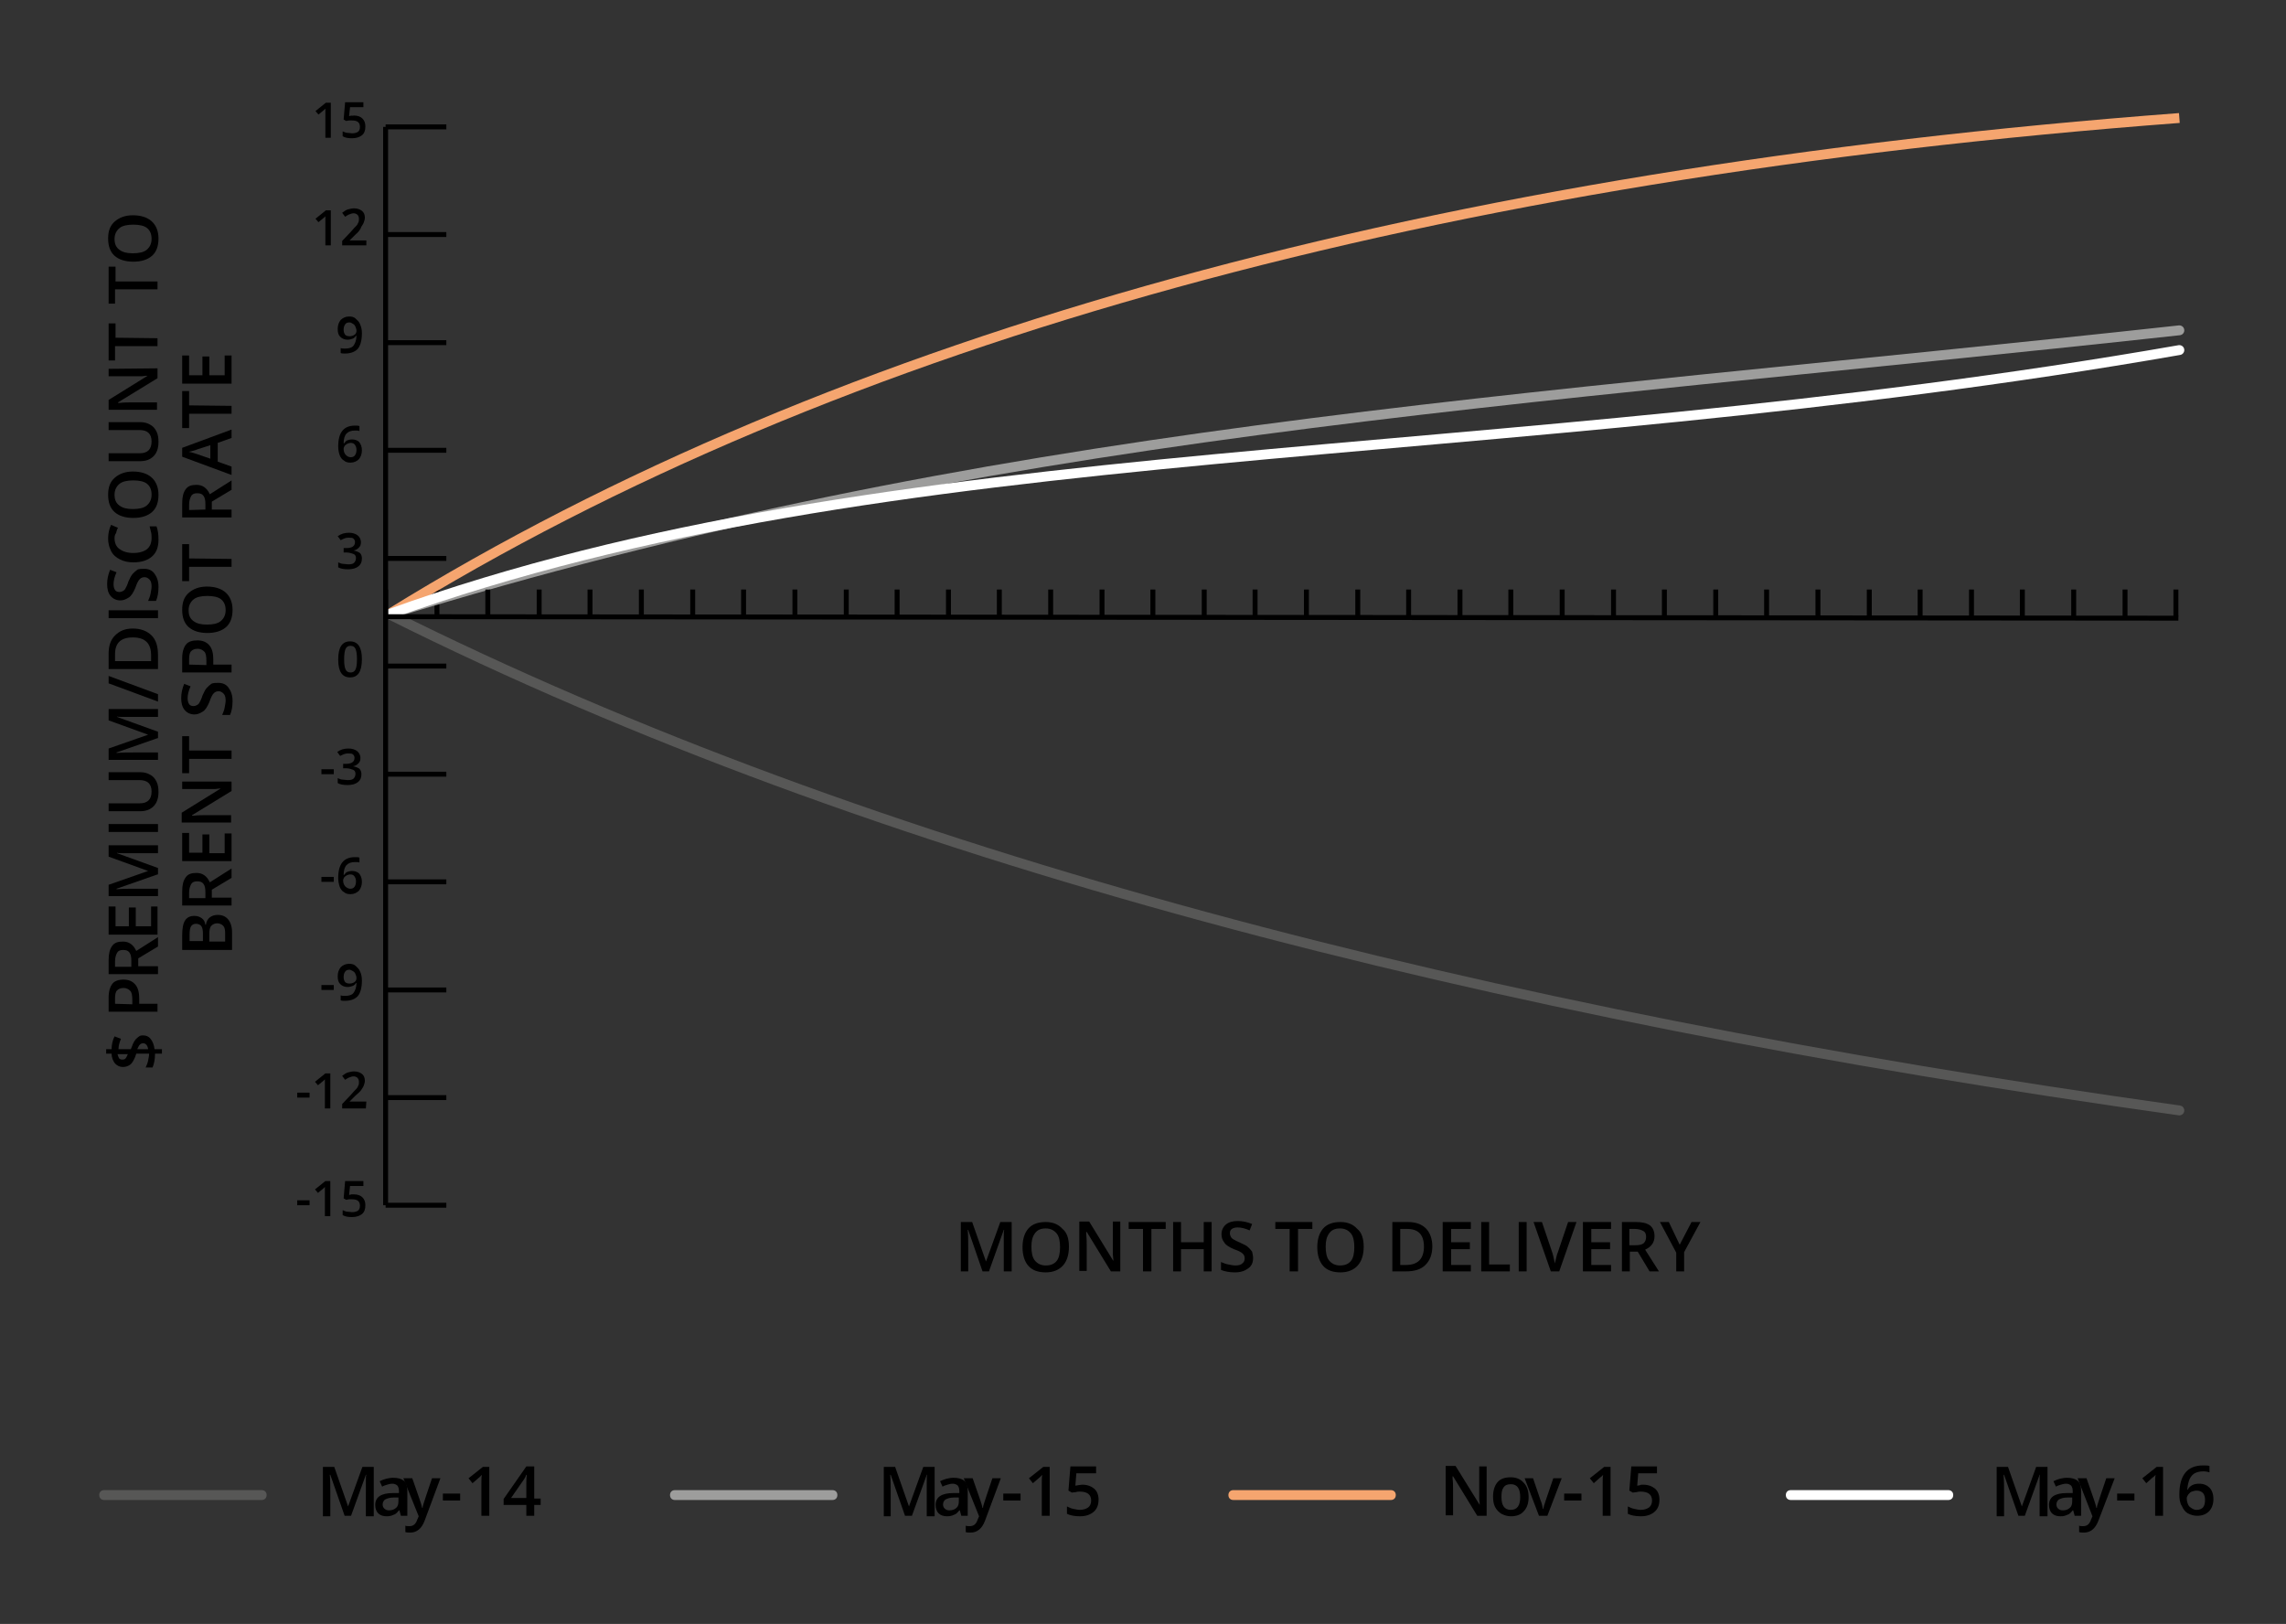 <?xml version="1.0" encoding="utf-8"?>
<!-- Generator: Adobe Illustrator 20.1.0, SVG Export Plug-In . SVG Version: 6.00 Build 0)  -->
<svg version="1.1" id="Calque_1" xmlns="http://www.w3.org/2000/svg" xmlns:xlink="http://www.w3.org/1999/xlink" x="0px" y="0px"
	 viewBox="0 0 463 328.9" style="enable-background:new 0 0 463 328.9;" xml:space="preserve">
<rect x="0" y="0" width="463" height="328.9" fill="#333333" stroke="none"/>
<style type="text/css">
	.st0{fill:none;stroke:#000000;stroke-miterlimit:10;}
	.st1{fill:none;stroke:#F5A56F;stroke-width:2;stroke-miterlimit:10;}
	.st2{fill:none;stroke:#575756;stroke-width:2;stroke-linecap:round;stroke-miterlimit:10;}
	.st3{fill:none;stroke:#9D9D9C;stroke-width:2;stroke-linecap:round;stroke-miterlimit:10;}
	.st4{fill:none;stroke:#FFFFFF;stroke-width:2;stroke-linecap:round;stroke-miterlimit:10;}
	.st5{enable-background:new    ;}
	.st6{fill:#FFFFFF;}
	.st7{fill:#F5A56F;}
	.st8{fill:#9D9D9C;}
	.st9{fill:#575756;}
	.st10{display:none;}
	.st11{display:inline;enable-background:new    ;}
</style>
<g id="Calque_2_1_">
	<line class="st0" x1="88.5" y1="124.9" x2="88.5" y2="119.4"/>
</g>
<g id="Calque_9">
	<path class="st1" d="M78.8,124.4C169.9,68,291.7,35.2,441.4,23.9"/>
	<path class="st2" d="M78.8,124.4c98.4,49.2,221.5,80.7,362.6,100.5"/>
	<path class="st3" d="M78.8,124.4c121.5-37.6,226.5-42.6,362.6-57.5"/>
	<path class="st4" d="M78.8,124.4c102.3-36.9,222.5-29,362.6-53.5"/>
</g>
<g id="Calque_2">
	<g class="st5">
		<path d="M28.9,209.7c0.7,0,1.2,0.2,1.6,0.7s0.7,1.2,0.8,2.1h1.5v0.9h-1.4c0,1.1-0.2,2.1-0.5,2.8h-1.4c0.2-0.4,0.4-0.9,0.5-1.4
			s0.2-1,0.2-1.4h-2.6l-0.2,0.6c-0.3,0.7-0.6,1.3-1,1.6s-0.9,0.5-1.5,0.5s-1.1-0.2-1.6-0.7c-0.4-0.5-0.7-1.2-0.7-2h-1.1v-0.9h1.1
			c0-0.9,0.2-1.8,0.6-2.6l1.3,0.5c-0.3,0.7-0.5,1.4-0.5,2.1h2.5l0.2-0.5c0.3-0.9,0.7-1.5,1.1-1.8S28.3,209.7,28.9,209.7z
			 M24.8,214.6c0.3,0,0.5-0.1,0.6-0.2c0.2-0.2,0.3-0.5,0.5-0.9h-2.1c0.1,0.4,0.2,0.6,0.3,0.8S24.5,214.6,24.8,214.6z M29,211.3
			c-0.3,0-0.5,0.1-0.7,0.3s-0.3,0.5-0.5,0.9H30C29.9,211.7,29.5,211.3,29,211.3z"/>
		<path d="M25,198.4c1,0,1.8,0.3,2.4,1s0.8,1.7,0.8,2.9v1h3.7v1.6H22V202c0-1.2,0.3-2.2,0.8-2.8C23.2,198.7,24,198.4,25,198.4z
			 M26.8,203.4v-0.9c0-0.8-0.1-1.5-0.4-1.8s-0.7-0.6-1.4-0.6c-0.6,0-1,0.2-1.3,0.5s-0.4,0.9-0.4,1.6v1.1L26.8,203.4L26.8,203.4z"/>
	</g>
	<g class="st5">
		<path d="M28,195.7h4v1.6H22v-2.8c0-1.3,0.2-2.2,0.7-2.9s1.2-0.9,2.2-0.9c1.2,0,2.1,0.6,2.7,1.9l4.4-2.8v1.9l-4,2.4
			C28,194.1,28,195.7,28,195.7z M26.6,195.7v-1.1c0-0.8-0.1-1.3-0.4-1.7s-0.7-0.5-1.3-0.5c-0.6,0-1,0.2-1.2,0.6s-0.4,0.9-0.4,1.7
			v1.1h3.3V195.7z"/>
	</g>
	<g class="st5">
		<path d="M31.9,183.6v5.7H22v-5.7h1.4v4h2.7v-3.8h1.4v3.8h3.1v-4H31.9z"/>
		<path d="M31.9,177.1l-8.3,2.9v0.1c1.2-0.1,2.4-0.1,3.5-0.1H32v1.5H22v-2.3l8-2.8l0,0l-8-2.9v-2.3h10v1.6h-5c-0.5,0-1.1,0-1.9,0
			s-1.3,0-1.4-0.1v0.1l8.3,3v1.3H31.9z"/>
		<path d="M31.9,168.5H22v-1.6h10v1.6H31.9z"/>
		<path d="M22,156.4h6.5c0.7,0,1.4,0.2,1.9,0.5c0.6,0.3,1,0.8,1.3,1.4c0.3,0.6,0.4,1.3,0.4,2.1c0,1.2-0.3,2.2-1,2.9s-1.6,1-2.7,1H22
			v-1.6h6.3c0.8,0,1.4-0.2,1.8-0.6s0.6-1,0.6-1.8c0-1.5-0.8-2.3-2.4-2.3H22V156.4z"/>
		<path d="M31.9,149.5l-8.3,2.9v0.1c1.2-0.1,2.4-0.1,3.5-0.1H32v1.5H22v-2.3l8-2.8l0,0l-8-2.9v-2.3h10v1.6h-5c-0.5,0-1.1,0-1.9,0
			s-1.3,0-1.4-0.1v0.1l8.3,3v1.3H31.9z"/>
		<path d="M22,136.9l10,3.7v1.5l-10-3.7V136.9z"/>
		<path d="M26.9,127.3c1.6,0,2.9,0.5,3.8,1.4s1.3,2.2,1.3,4v2.8H22v-3.1c0-1.6,0.4-2.8,1.3-3.7S25.3,127.3,26.9,127.3z M26.9,129.1
			c-2.4,0-3.6,1.1-3.6,3.4v1.4h7.3v-1.2C30.6,130.3,29.4,129.1,26.9,129.1z"/>
		<path d="M31.9,125.2H22v-1.6h10v1.6H31.9z"/>
		<path d="M29.2,115.2c0.9,0,1.6,0.3,2.1,1s0.8,1.5,0.8,2.7s-0.2,2.1-0.5,2.8H30c0.2-0.5,0.4-0.9,0.5-1.5s0.2-1,0.2-1.4
			c0-0.6-0.1-1.1-0.4-1.4s-0.6-0.5-1-0.5s-0.7,0.1-1,0.4s-0.6,0.9-0.9,1.8c-0.4,0.9-0.8,1.6-1.3,1.9s-1,0.6-1.7,0.6
			c-0.8,0-1.5-0.3-2-0.9s-0.7-1.4-0.7-2.4s0.2-1.9,0.6-2.9l1.3,0.5c-0.4,0.9-0.6,1.7-0.6,2.4c0,0.5,0.1,0.9,0.3,1.2
			c0.2,0.3,0.5,0.4,0.9,0.4c0.3,0,0.5-0.1,0.7-0.2s0.4-0.3,0.5-0.5s0.4-0.7,0.6-1.4c0.3-0.7,0.6-1.3,0.9-1.6s0.6-0.6,0.9-0.8
			S28.8,115.2,29.2,115.2z"/>
		<path d="M23.2,109c0,0.9,0.3,1.7,1,2.2s1.6,0.8,2.8,0.8c1.2,0,2.2-0.3,2.8-0.8s0.9-1.3,0.9-2.2c0-0.4,0-0.8-0.1-1.2
			c-0.1-0.4-0.2-0.8-0.3-1.2h1.4c0.3,0.8,0.4,1.7,0.4,2.7c0,1.5-0.4,2.6-1.3,3.4s-2.2,1.2-3.8,1.2c-1,0-1.9-0.2-2.7-0.6
			s-1.4-0.9-1.8-1.7s-0.6-1.6-0.6-2.5c0-1,0.2-2,0.6-2.8l1.4,0.6c-0.2,0.3-0.3,0.7-0.4,1.1C23.3,108.2,23.2,108.6,23.2,109z"/>
		<path d="M26.9,95.5c1.6,0,2.9,0.4,3.8,1.2s1.4,2,1.4,3.5s-0.4,2.7-1.3,3.5s-2.2,1.2-3.8,1.2s-2.9-0.4-3.8-1.2s-1.3-2-1.3-3.5
			s0.4-2.6,1.3-3.4S25.3,95.5,26.9,95.5z M26.9,103.1c1.2,0,2.2-0.2,2.8-0.7c0.6-0.5,1-1.2,1-2.2s-0.3-1.7-0.9-2.2s-1.6-0.7-2.8-0.7
			c-1.2,0-2.2,0.2-2.8,0.7s-1,1.2-1,2.2s0.3,1.7,1,2.2S25.7,103.1,26.9,103.1z"/>
		<path d="M22,85.5h6.5c0.7,0,1.4,0.2,1.9,0.5c0.6,0.3,1,0.8,1.3,1.4s0.4,1.3,0.4,2.1c0,1.2-0.3,2.2-1,2.9s-1.6,1-2.7,1H22v-1.6h6.3
			c0.8,0,1.4-0.2,1.8-0.6s0.6-1,0.6-1.8c0-1.5-0.8-2.3-2.4-2.3H22V85.5z"/>
		<path d="M31.9,74.6v2l-8,4.9v0.1h0.4c0.8-0.1,1.6-0.1,2.3-0.1h5.2V83H22v-2l7.9-4.9l0,0c-0.1,0-0.5,0-1.1,0.1c-0.7,0-1.2,0-1.5,0
			H22v-1.5L31.9,74.6L31.9,74.6z"/>
		<path d="M31.9,68.5v1.6h-8.6V73H22v-7.5h1.4v2.9L31.9,68.5L31.9,68.5z"/>
		<path d="M31.9,57v1.6h-8.6v2.9H22V54h1.4v3H31.9z"/>
		<path d="M26.9,43.6c1.6,0,2.9,0.4,3.8,1.2s1.4,2,1.4,3.5s-0.4,2.7-1.3,3.5S28.6,53,27,53s-2.9-0.4-3.8-1.2s-1.3-2-1.3-3.5
			s0.4-2.6,1.3-3.4S25.3,43.6,26.9,43.6z M26.9,51.3c1.2,0,2.2-0.2,2.8-0.7c0.6-0.5,1-1.2,1-2.2s-0.3-1.7-0.9-2.2s-1.6-0.7-2.8-0.7
			c-1.2,0-2.2,0.2-2.8,0.7s-1,1.2-1,2.2s0.3,1.7,1,2.2S25.7,51.3,26.9,51.3z"/>
	</g>
	<g class="st5">
		<path d="M36.9,192.4v-3c0-1.4,0.2-2.4,0.6-3c0.4-0.6,1-0.9,1.9-0.9c0.6,0,1.1,0.2,1.5,0.5s0.6,0.7,0.7,1.3h0.1
			c0.1-0.7,0.4-1.2,0.8-1.5c0.4-0.3,0.9-0.5,1.6-0.5c0.9,0,1.6,0.3,2.1,0.9c0.5,0.6,0.8,1.5,0.8,2.6v3.6L36.9,192.4L36.9,192.4z
			 M41.1,190.7v-1.6c0-0.7-0.1-1.2-0.3-1.5s-0.6-0.5-1.1-0.5s-0.8,0.2-1,0.5s-0.3,0.9-0.3,1.6v1.4h2.7
			C41.1,190.6,41.1,190.7,41.1,190.7z M42.4,190.7h3.2V189c0-0.7-0.1-1.2-0.4-1.5c-0.3-0.3-0.7-0.5-1.2-0.5s-0.9,0.2-1.2,0.5
			s-0.4,0.9-0.4,1.6C42.4,189.1,42.4,190.7,42.4,190.7z"/>
	</g>
	<g class="st5">
		<path d="M42.9,181.8h4v1.6h-10v-2.8c0-1.3,0.2-2.2,0.7-2.9s1.2-0.9,2.2-0.9c1.2,0,2.1,0.6,2.7,1.9l4.4-2.8v1.9l-4,2.4
			C42.9,180.2,42.9,181.8,42.9,181.8z M41.6,181.8v-1.1c0-0.8-0.1-1.3-0.4-1.7s-0.7-0.5-1.3-0.5s-1,0.2-1.2,0.6s-0.4,0.9-0.4,1.7
			v1.1h3.3C41.6,181.9,41.6,181.8,41.6,181.8z"/>
	</g>
	<g class="st5">
		<path d="M46.9,168.7v5.7h-10v-5.7h1.4v4H41V169h1.4v3.8h3.1v-4h1.4V168.7z"/>
		<path d="M46.9,158.2v2l-8,4.9v0.1h0.4c0.8-0.1,1.6-0.1,2.3-0.1h5.2v1.5h-10v-2l7.9-4.9l0,0c-0.1,0-0.5,0-1.1,0.1
			c-0.7,0-1.2,0-1.5,0h-5.2v-1.5h10C46.9,158.3,46.9,158.2,46.9,158.2z"/>
		<path d="M46.9,152.1v1.6h-8.6v2.9h-1.4v-7.5h1.4v2.9h8.6V152.1z"/>
		<path d="M44.2,138.3c0.9,0,1.6,0.3,2.1,1s0.8,1.5,0.8,2.7s-0.2,2.1-0.5,2.8H45c0.2-0.5,0.4-0.9,0.5-1.5s0.2-1,0.2-1.4
			c0-0.6-0.1-1.1-0.4-1.4s-0.6-0.5-1-0.5s-0.7,0.1-1,0.4s-0.6,0.9-0.9,1.8c-0.4,0.9-0.8,1.6-1.3,1.9s-1,0.6-1.7,0.6
			c-0.8,0-1.5-0.3-2-0.9s-0.7-1.4-0.7-2.4s0.2-1.9,0.6-2.9l1.3,0.5c-0.4,0.9-0.6,1.7-0.6,2.4c0,0.5,0.1,0.9,0.3,1.2s0.5,0.4,0.9,0.4
			c0.3,0,0.5-0.1,0.7-0.2c0.2-0.1,0.4-0.3,0.5-0.5s0.4-0.7,0.6-1.4c0.3-0.7,0.6-1.3,0.9-1.6s0.6-0.6,0.9-0.8S43.8,138.3,44.2,138.3z
			"/>
		<path d="M40,129.7c1,0,1.8,0.3,2.4,1s0.8,1.7,0.8,2.9v1h3.7v1.6h-10v-2.9c0-1.2,0.3-2.2,0.8-2.8S39,129.7,40,129.7z M41.8,134.7
			v-0.9c0-0.8-0.1-1.5-0.4-1.8s-0.7-0.6-1.4-0.6c-0.6,0-1,0.2-1.3,0.5s-0.4,0.9-0.4,1.6v1.1L41.8,134.7L41.8,134.7z"/>
		<path d="M41.9,118.8c1.6,0,2.9,0.4,3.8,1.2s1.4,2,1.4,3.5s-0.4,2.7-1.3,3.5c-0.9,0.8-2.2,1.2-3.8,1.2s-2.9-0.4-3.8-1.2
			s-1.3-2-1.3-3.5s0.4-2.6,1.3-3.4S40.3,118.8,41.9,118.8z M41.9,126.5c1.2,0,2.2-0.2,2.8-0.7s1-1.2,1-2.2s-0.3-1.7-0.9-2.2
			s-1.6-0.7-2.8-0.7s-2.2,0.2-2.8,0.7s-1,1.2-1,2.2s0.3,1.7,1,2.2S40.7,126.5,41.9,126.5z"/>
		<path d="M46.9,113.2v1.6h-8.6v2.9h-1.4v-7.5h1.4v2.9L46.9,113.2L46.9,113.2z"/>
	</g>
	<g class="st5">
		<path d="M42.9,103.2h4v1.6h-10V102c0-1.3,0.2-2.2,0.7-2.9s1.2-0.9,2.2-0.9c1.2,0,2.1,0.6,2.7,1.9l4.4-2.8v1.9l-4,2.4
			C42.9,101.6,42.9,103.2,42.9,103.2z M41.6,103.2v-1.1c0-0.8-0.1-1.3-0.4-1.7s-0.7-0.5-1.3-0.5s-1,0.2-1.2,0.6s-0.4,0.9-0.4,1.7
			v1.1L41.6,103.2L41.6,103.2z"/>
	</g>
	<g class="st5">
		<path d="M46.9,88.7l-2.8,1v3.8l2.8,1v1.7l-10-3.7v-1.8l10-3.7V88.7z M42.8,90.1L40,91c-0.2,0.1-0.5,0.2-0.9,0.3s-0.7,0.2-0.9,0.2
			c0.6,0.1,1.2,0.3,1.8,0.5l2.6,0.9v-2.8H42.8z"/>
		<path d="M46.9,82.2v1.6h-8.6v2.9h-1.4v-7.5h1.4v2.9L46.9,82.2L46.9,82.2z"/>
		<path d="M46.9,72v5.7h-10V72h1.4v4H41v-3.8h1.4V76h3.1v-4H46.9z"/>
	</g>
	<g class="st5">
		<path d="M199,257.5l-2.9-8.4H196c0.1,1.2,0.1,2.4,0.1,3.5v4.9h-1.5v-10h2.3l2.8,8l0,0l2.9-8h2.3v10h-1.6v-5c0-0.5,0-1.1,0-1.9
			s0-1.3,0.1-1.5h-0.1l-3,8.4H199z"/>
		<path d="M216.5,252.5c0,1.6-0.4,2.9-1.2,3.8c-0.8,0.9-2,1.4-3.5,1.4s-2.7-0.4-3.5-1.3c-0.8-0.9-1.2-2.2-1.2-3.8s0.4-2.9,1.2-3.8
			c0.8-0.9,2-1.3,3.5-1.3s2.6,0.5,3.4,1.4C216.1,249.6,216.5,250.9,216.5,252.5z M208.9,252.5c0,1.2,0.2,2.2,0.7,2.8s1.2,1,2.2,1
			s1.7-0.3,2.2-0.9s0.7-1.6,0.7-2.8s-0.2-2.2-0.7-2.8s-1.2-1-2.2-1s-1.7,0.3-2.2,1S208.9,251.3,208.9,252.5z"/>
		<path d="M227,257.5h-2l-4.9-8H220v0.4c0.1,0.9,0.1,1.6,0.1,2.3v5.2h-1.5v-10h2l4.9,8l0,0c0-0.1,0-0.5-0.1-1.2c0-0.7,0-1.2,0-1.5
			v-5.3h1.5v10.1H227z"/>
		<path d="M233.1,257.5h-1.6v-8.6h-2.9v-1.4h7.5v1.4h-2.9v8.6H233.1z"/>
		<path d="M245.4,257.5h-1.6V253h-4.6v4.5h-1.6v-10h1.6v4.1h4.6v-4.1h1.6V257.5z"/>
		<path d="M253.8,254.8c0,0.9-0.3,1.6-1,2.1s-1.5,0.8-2.7,0.8c-1.1,0-2.1-0.2-2.8-0.5v-1.6c0.5,0.2,0.9,0.4,1.5,0.5
			c0.5,0.1,1,0.2,1.4,0.2c0.6,0,1.1-0.1,1.4-0.4c0.3-0.2,0.5-0.6,0.5-1s-0.1-0.7-0.4-1c-0.3-0.3-0.9-0.6-1.8-0.9
			c-0.9-0.4-1.6-0.8-1.9-1.3c-0.4-0.5-0.6-1-0.6-1.7c0-0.8,0.3-1.5,0.9-2c0.6-0.5,1.4-0.7,2.4-0.7s1.9,0.2,2.9,0.6l-0.5,1.3
			c-0.9-0.4-1.7-0.6-2.4-0.6c-0.5,0-0.9,0.1-1.2,0.3s-0.4,0.5-0.4,0.9c0,0.3,0.1,0.5,0.2,0.7c0.1,0.2,0.3,0.4,0.5,0.5
			c0.3,0.2,0.7,0.4,1.4,0.7s1.3,0.6,1.6,0.9s0.6,0.6,0.8,0.9C253.7,254,253.8,254.4,253.8,254.8z"/>
		<path d="M262.8,257.5h-1.6v-8.6h-2.9v-1.4h7.5v1.4h-2.9v8.6H262.8z"/>
		<path d="M276.2,252.5c0,1.6-0.4,2.9-1.2,3.8c-0.8,0.9-2,1.4-3.5,1.4s-2.7-0.4-3.5-1.3c-0.8-0.9-1.2-2.2-1.2-3.8s0.4-2.9,1.2-3.8
			c0.8-0.9,2-1.3,3.5-1.3s2.6,0.5,3.4,1.4C275.8,249.6,276.2,250.9,276.2,252.5z M268.5,252.5c0,1.2,0.2,2.2,0.7,2.8s1.2,1,2.2,1
			s1.7-0.3,2.2-0.9c0.5-0.6,0.7-1.6,0.7-2.8s-0.2-2.2-0.7-2.8s-1.2-1-2.2-1s-1.7,0.3-2.2,1S268.5,251.3,268.5,252.5z"/>
		<path d="M290.1,252.4c0,1.7-0.5,2.9-1.4,3.8c-0.9,0.9-2.2,1.3-4,1.3H282v-10h3.1c1.6,0,2.8,0.4,3.7,1.3
			C289.6,249.6,290.1,250.9,290.1,252.4z M288.4,252.5c0-2.4-1.1-3.6-3.4-3.6h-1.4v7.3h1.2C287.2,256.2,288.4,254.9,288.4,252.5z"/>
		<path d="M297.9,257.5h-5.7v-10h5.7v1.4h-4v2.7h3.8v1.4h-3.8v3.2h4V257.5z"/>
		<path d="M300,257.5v-10h1.6v8.6h4.2v1.4H300z"/>
		<path d="M307.6,257.5v-10h1.6v10H307.6z"/>
		<path d="M317.6,247.5h1.7l-3.5,10h-1.7l-3.5-10h1.7l2.1,6.2c0.1,0.3,0.2,0.7,0.3,1.2s0.2,0.8,0.2,1c0.1-0.3,0.2-0.8,0.3-1.2
			c0.1-0.5,0.2-0.8,0.3-1L317.6,247.5z"/>
		<path d="M326.3,257.5h-5.7v-10h5.7v1.4h-4v2.7h3.8v1.4h-3.8v3.2h4V257.5z"/>
		<path d="M330.1,253.5v4h-1.6v-10h2.8c1.3,0,2.2,0.2,2.9,0.7c0.6,0.5,0.9,1.2,0.9,2.2c0,1.2-0.6,2.1-1.9,2.7l2.8,4.4h-1.9l-2.4-4
			H330.1z M330.1,252.2h1.1c0.8,0,1.3-0.1,1.7-0.4c0.3-0.3,0.5-0.7,0.5-1.3s-0.2-1-0.6-1.2s-0.9-0.4-1.7-0.4H330v3.3L330.1,252.2
			L330.1,252.2z"/>
		<path d="M340.2,252.1l2.4-4.6h1.8l-3.3,6.1v3.9h-1.6v-3.8l-3.3-6.2h1.8L340.2,252.1z"/>
	</g>
</g>
<g id="Calque_3">
	<g class="st5">
		<path d="M60.2,244.1v-1h2.5v1H60.2z"/>
		<path d="M66.9,246.3h-1.1v-4.6c0-0.5,0-1,0-1.3c-0.1,0.1-0.2,0.2-0.3,0.3c-0.1,0.1-0.5,0.4-1.1,0.9l-0.6-0.7l2.1-1.7h1V246.3z"/>
		<path d="M71.7,241.9c0.7,0,1.3,0.2,1.7,0.6s0.6,0.9,0.6,1.6c0,0.8-0.2,1.4-0.7,1.8c-0.5,0.4-1.2,0.6-2,0.6s-1.4-0.1-1.9-0.4v-1
			c0.3,0.1,0.6,0.3,0.9,0.3s0.7,0.1,1,0.1c0.5,0,0.9-0.1,1.2-0.3c0.3-0.2,0.4-0.6,0.4-1c0-0.9-0.5-1.3-1.6-1.3c-0.2,0-0.3,0-0.6,0
			c-0.2,0-0.4,0.1-0.6,0.1l-0.5-0.3l0.3-3.5h3.7v1h-2.7l-0.2,1.8c0.1,0,0.3,0,0.4-0.1C71.2,241.9,71.4,241.9,71.7,241.9z"/>
	</g>
	<g class="st5">
		<path d="M60.2,222.3v-1h2.5v1H60.2z"/>
		<path d="M66.9,224.5h-1.1v-4.6c0-0.5,0-1,0-1.3c-0.1,0.1-0.2,0.2-0.3,0.3c-0.1,0.1-0.5,0.4-1.1,0.9l-0.6-0.7l2.1-1.7h1V224.5z"/>
		<path d="M74.1,224.5h-4.8v-0.9l1.8-1.9c0.5-0.6,0.9-1,1.1-1.2s0.3-0.5,0.4-0.7s0.1-0.4,0.1-0.7s-0.1-0.6-0.3-0.8
			c-0.2-0.2-0.5-0.3-0.8-0.3s-0.5,0.1-0.8,0.2c-0.3,0.1-0.6,0.3-0.9,0.5l-0.6-0.8c0.4-0.3,0.8-0.6,1.2-0.7c0.4-0.1,0.8-0.2,1.2-0.2
			c0.7,0,1.2,0.2,1.6,0.5s0.6,0.8,0.6,1.4c0,0.3-0.1,0.6-0.2,0.9c-0.1,0.3-0.3,0.6-0.5,0.9c-0.2,0.3-0.6,0.7-1.2,1.2l-1.2,1.2l0,0
			h3.4L74.1,224.5L74.1,224.5z"/>
	</g>
	<g class="st5">
		<path d="M65.1,200.5v-1h2.5v1H65.1z"/>
		<path d="M73.3,198.6c0,1.4-0.3,2.5-0.8,3.1s-1.4,1-2.6,1c-0.4,0-0.7,0-0.9-0.1v-1c0.3,0.1,0.6,0.1,0.9,0.1c0.8,0,1.4-0.2,1.7-0.6
			s0.6-1.1,0.6-2h-0.1c-0.2,0.3-0.4,0.5-0.7,0.6s-0.6,0.2-1,0.2c-0.6,0-1.1-0.2-1.5-0.6s-0.5-0.9-0.5-1.6c0-0.7,0.2-1.3,0.6-1.8
			c0.4-0.4,1-0.7,1.7-0.7c0.5,0,1,0.1,1.3,0.4s0.7,0.6,0.9,1.1C73.2,197.3,73.3,197.9,73.3,198.6z M70.8,196.4
			c-0.4,0-0.7,0.1-0.9,0.4c-0.2,0.3-0.3,0.6-0.3,1.1c0,0.4,0.1,0.7,0.3,1c0.2,0.2,0.5,0.3,0.9,0.3s0.7-0.1,1-0.3s0.4-0.5,0.4-0.8
			s-0.1-0.6-0.2-0.8c-0.1-0.3-0.3-0.5-0.5-0.6S71,196.4,70.8,196.4z"/>
	</g>
	<g class="st5">
		<path d="M65.1,178.6v-1h2.5v1H65.1z"/>
		<path d="M68.5,177.8c0-2.8,1.1-4.2,3.4-4.2c0.4,0,0.7,0,0.9,0.1v1c-0.2-0.1-0.5-0.1-0.9-0.1c-0.8,0-1.3,0.2-1.7,0.6
			s-0.6,1.1-0.6,2h0.1c0.2-0.3,0.4-0.5,0.6-0.6c0.3-0.1,0.6-0.2,1-0.2c0.6,0,1.2,0.2,1.5,0.6s0.5,0.9,0.5,1.6c0,0.7-0.2,1.3-0.6,1.8
			c-0.4,0.4-1,0.7-1.7,0.7c-0.5,0-1-0.1-1.3-0.4c-0.4-0.2-0.7-0.6-0.9-1.1C68.6,179,68.5,178.4,68.5,177.8z M70.9,180
			c0.4,0,0.7-0.1,0.9-0.4s0.3-0.6,0.3-1.1c0-0.4-0.1-0.7-0.3-1s-0.5-0.4-0.9-0.4c-0.2,0-0.5,0.1-0.7,0.2c-0.2,0.1-0.4,0.3-0.5,0.4
			c-0.1,0.2-0.2,0.4-0.2,0.6c0,0.5,0.1,0.8,0.4,1.2C70.2,179.8,70.6,180,70.9,180z"/>
	</g>
	<g class="st5">
		<path d="M65.1,156.8v-1h2.5v1H65.1z"/>
		<path d="M73,153.5c0,0.5-0.1,0.8-0.4,1.1s-0.6,0.5-1.1,0.6l0,0c0.6,0.1,1,0.3,1.3,0.5c0.3,0.3,0.4,0.7,0.4,1.1
			c0,0.7-0.2,1.2-0.7,1.6c-0.5,0.4-1.2,0.6-2.1,0.6c-0.8,0-1.5-0.1-2-0.4v-1c0.3,0.1,0.6,0.3,1,0.3s0.7,0.1,1,0.1
			c0.6,0,1-0.1,1.2-0.3s0.4-0.5,0.4-1c0-0.4-0.2-0.7-0.5-0.8s-0.8-0.3-1.4-0.3h-0.6v-0.9h0.6c1.1,0,1.7-0.4,1.7-1.2
			c0-0.3-0.1-0.5-0.3-0.7s-0.5-0.2-0.9-0.2c-0.3,0-0.5,0-0.8,0.1s-0.5,0.2-0.9,0.4l-0.6-0.8c0.7-0.5,1.4-0.7,2.3-0.7
			c0.7,0,1.3,0.2,1.7,0.5S73,152.9,73,153.5z"/>
	</g>
	<g class="st5">
		<path d="M73.3,133.5c0,1.2-0.2,2.2-0.6,2.8s-1,0.9-1.8,0.9s-1.4-0.3-1.8-0.9s-0.6-1.5-0.6-2.7c0-1.3,0.2-2.2,0.6-2.8
			s1-0.9,1.8-0.9s1.4,0.3,1.8,0.9S73.3,132.3,73.3,133.5z M69.7,133.5c0,1,0.1,1.7,0.3,2.1s0.5,0.6,1,0.6s0.8-0.2,1-0.6
			s0.3-1.1,0.3-2.1s-0.1-1.6-0.3-2.1c-0.2-0.4-0.5-0.6-1-0.6s-0.8,0.2-1,0.6S69.7,132.6,69.7,133.5z"/>
	</g>
	<g class="st5">
		<path d="M73.1,109.8c0,0.5-0.1,0.8-0.4,1.1c-0.3,0.3-0.6,0.5-1.1,0.6l0,0c0.6,0.1,1,0.3,1.3,0.5c0.3,0.3,0.4,0.7,0.4,1.1
			c0,0.7-0.2,1.2-0.7,1.6s-1.2,0.6-2.1,0.6c-0.8,0-1.5-0.1-2-0.4v-1c0.3,0.1,0.6,0.3,1,0.3s0.7,0.1,1,0.1c0.6,0,1-0.1,1.2-0.3
			s0.4-0.5,0.4-1c0-0.4-0.2-0.7-0.5-0.8s-0.8-0.3-1.4-0.3h-0.6V111h0.6c1.1,0,1.7-0.4,1.7-1.2c0-0.3-0.1-0.5-0.3-0.7
			s-0.5-0.2-0.9-0.2c-0.3,0-0.5,0-0.8,0.1s-0.5,0.2-0.9,0.4l-0.6-0.8c0.7-0.5,1.4-0.7,2.3-0.7c0.7,0,1.3,0.2,1.7,0.5
			S73.1,109.2,73.1,109.8z"/>
	</g>
	<g class="st5">
		<path d="M68.5,90.4c0-2.8,1.1-4.2,3.4-4.2c0.4,0,0.7,0,0.9,0.1v1c-0.2-0.1-0.5-0.1-0.9-0.1c-0.8,0-1.3,0.2-1.7,0.6s-0.6,1.1-0.6,2
			h0.1c0.2-0.3,0.4-0.5,0.6-0.6c0.3-0.1,0.6-0.2,1-0.2c0.6,0,1.2,0.2,1.5,0.6s0.5,0.9,0.5,1.6s-0.2,1.3-0.6,1.8
			c-0.4,0.4-1,0.7-1.7,0.7c-0.5,0-1-0.1-1.3-0.4c-0.4-0.2-0.7-0.6-0.9-1.1C68.6,91.6,68.5,91.1,68.5,90.4z M71,92.6
			c0.4,0,0.7-0.1,0.9-0.4s0.3-0.6,0.3-1.1c0-0.4-0.1-0.7-0.3-1s-0.5-0.4-0.9-0.4c-0.2,0-0.5,0.1-0.7,0.2s-0.4,0.3-0.5,0.4
			c-0.1,0.2-0.2,0.4-0.2,0.6c0,0.5,0.1,0.8,0.4,1.2C70.3,92.4,70.6,92.6,71,92.6z"/>
	</g>
	<g class="st5">
		<path d="M73.3,67.5c0,1.4-0.3,2.5-0.8,3.1s-1.4,1-2.6,1c-0.4,0-0.7,0-0.9-0.1v-1c0.3,0.1,0.6,0.1,0.9,0.1c0.8,0,1.4-0.2,1.7-0.6
			s0.6-1.1,0.6-2h-0.1c-0.2,0.3-0.4,0.5-0.7,0.6s-0.6,0.2-1,0.2c-0.6,0-1.1-0.2-1.5-0.6s-0.5-0.9-0.5-1.6s0.2-1.3,0.6-1.8
			c0.4-0.4,1-0.7,1.7-0.7c0.5,0,1,0.1,1.3,0.4s0.7,0.6,0.9,1.1C73.2,66.3,73.3,66.8,73.3,67.5z M70.8,65.3c-0.4,0-0.7,0.1-0.9,0.4
			c-0.2,0.3-0.3,0.6-0.3,1.1c0,0.4,0.1,0.7,0.3,1c0.2,0.2,0.5,0.3,0.9,0.3s0.7-0.1,1-0.3s0.4-0.5,0.4-0.8s-0.1-0.6-0.2-0.8
			c-0.1-0.3-0.3-0.5-0.5-0.6S71.1,65.3,70.8,65.3z"/>
	</g>
	<g class="st5">
		<path d="M67,49.7h-1.1v-4.6c0-0.5,0-1,0-1.3c-0.1,0.1-0.2,0.2-0.3,0.3c-0.1,0.1-0.5,0.4-1.1,0.9l-0.6-0.7l2.1-1.7h1V49.7z"/>
		<path d="M74.1,49.7h-4.8v-0.9l1.8-1.9c0.5-0.6,0.9-1,1.1-1.2s0.3-0.5,0.4-0.7s0.1-0.4,0.1-0.7s-0.1-0.6-0.3-0.8
			c-0.2-0.2-0.5-0.3-0.8-0.3s-0.5,0.1-0.8,0.2c-0.3,0.1-0.6,0.3-0.9,0.5l-0.6-0.8c0.4-0.3,0.8-0.6,1.2-0.7c0.4-0.1,0.8-0.2,1.2-0.2
			c0.7,0,1.2,0.2,1.6,0.5s0.6,0.8,0.6,1.4c0,0.3-0.1,0.6-0.2,0.9c-0.1,0.3-0.3,0.6-0.5,0.9C73,46.5,72.6,47,72,47.5l-1.2,1.2l0,0
			h3.4v1H74.1z"/>
	</g>
	<g class="st5">
		<path d="M67,27.9h-1.1v-4.6c0-0.5,0-1,0-1.3c-0.1,0.1-0.2,0.2-0.3,0.3c-0.1,0.1-0.5,0.4-1.1,0.9l-0.6-0.7l2.1-1.7h1V27.9z"/>
		<path d="M71.7,23.4c0.7,0,1.3,0.2,1.7,0.6s0.6,0.9,0.6,1.6c0,0.8-0.2,1.4-0.7,1.8s-1.2,0.6-2,0.6s-1.4-0.1-1.9-0.4v-1
			c0.3,0.1,0.6,0.3,0.9,0.3s0.7,0.1,1,0.1c0.5,0,0.9-0.1,1.2-0.3c0.3-0.2,0.4-0.6,0.4-1c0-0.9-0.5-1.3-1.6-1.3c-0.2,0-0.3,0-0.6,0
			c-0.2,0-0.4,0.1-0.6,0.1l-0.5-0.3l0.3-3.5h3.7v1h-2.7l-0.2,1.8c0.1,0,0.3,0,0.4-0.1C71.3,23.5,71.5,23.4,71.7,23.4z"/>
	</g>
	<g>
		<rect x="77.6" y="25.7" width="1" height="218.4"/>
	</g>
	<g>
		<rect x="78.1" y="243.6" width="12.3" height="1"/>
	</g>
	<g>
		<rect x="78.1" y="221.8" width="12.3" height="1"/>
	</g>
	<g>
		<rect x="78.1" y="200" width="12.3" height="1"/>
	</g>
	<g>
		<rect x="78.1" y="178.1" width="12.3" height="1"/>
	</g>
	<g>
		<rect x="78.1" y="156.3" width="12.3" height="1"/>
	</g>
	<g>
		<rect x="78.1" y="134.4" width="12.3" height="1"/>
	</g>
	<g>
		<rect x="78.1" y="112.6" width="12.3" height="1"/>
	</g>
	<g>
		<rect x="78.1" y="90.7" width="12.3" height="1"/>
	</g>
	<g>
		<rect x="78.1" y="68.9" width="12.3" height="1"/>
	</g>
	<g>
		<rect x="78.1" y="47" width="12.3" height="1"/>
	</g>
	<g>
		<rect x="78.1" y="25.2" width="12.3" height="1"/>
	</g>
</g>
<g id="Calque_7">
	<g class="st5">
		<path d="M408.8,307l-2.9-8.3h-0.1c0.1,1.2,0.1,2.4,0.1,3.5v4.9h-1.5v-10h2.3l2.8,8l0,0l2.9-8h2.3v10h-1.6V302c0-0.5,0-1.1,0-1.9
			s0-1.3,0.1-1.4h-0.1l-3,8.3H408.8z"/>
	</g>
	<g class="st5">
		<path d="M420.2,307l-0.3-1.1h-0.1c-0.4,0.5-0.7,0.8-1.1,0.9c-0.4,0.2-0.8,0.3-1.4,0.3c-0.7,0-1.3-0.2-1.7-0.6s-0.6-1-0.6-1.7
			c0-0.8,0.3-1.4,0.9-1.8s1.5-0.6,2.6-0.6h1.3V302c0-0.5-0.1-0.8-0.3-1.1c-0.2-0.2-0.6-0.4-1-0.4s-0.8,0.1-1.1,0.2s-0.7,0.2-1,0.4
			l-0.5-1.1c0.4-0.2,0.9-0.4,1.3-0.5c0.5-0.1,0.9-0.2,1.4-0.2c1,0,1.7,0.2,2.2,0.6s0.7,1.1,0.7,2v5.1H420.2L420.2,307z M417.8,305.9
			c0.6,0,1.1-0.2,1.4-0.5c0.4-0.3,0.5-0.8,0.5-1.4v-0.7h-1c-0.8,0-1.3,0.2-1.7,0.4c-0.3,0.2-0.5,0.6-0.5,1c0,0.3,0.1,0.6,0.3,0.8
			C417.1,305.8,417.4,305.9,417.8,305.9z"/>
	</g>
	<g class="st5">
		<path d="M420.8,299.4h1.8l1.5,4.3c0.2,0.6,0.4,1.2,0.5,1.7h0.1c0-0.3,0.1-0.6,0.2-0.9c0.1-0.4,0.7-2.1,1.7-5.1h1.7L425,308
			c-0.6,1.6-1.6,2.4-2.9,2.4c-0.4,0-0.7,0-1-0.1V309c0.2,0.1,0.5,0.1,0.8,0.1c0.8,0,1.3-0.4,1.6-1.3l0.3-0.7L420.8,299.4z"/>
		<path d="M428.8,303.9v-1.4h3.5v1.4H428.8z"/>
		<path d="M438.1,307h-1.6v-6.5c0-0.8,0-1.4,0.1-1.8c-0.1,0.1-0.2,0.2-0.4,0.4c-0.2,0.1-0.7,0.6-1.5,1.3l-0.8-1l2.9-2.3h1.3V307z"/>
		<path d="M441.4,302.7c0-3.9,1.6-5.9,4.8-5.9c0.5,0,0.9,0,1.3,0.1v1.3c-0.3-0.1-0.7-0.2-1.2-0.2c-1.1,0-1.9,0.3-2.4,0.9
			s-0.8,1.5-0.9,2.8h0.1c0.2-0.4,0.5-0.7,0.9-0.9c0.4-0.2,0.8-0.3,1.4-0.3c0.9,0,1.6,0.3,2.1,0.8s0.8,1.3,0.8,2.3s-0.3,1.9-0.9,2.5
			S446,307,445,307c-0.7,0-1.3-0.2-1.9-0.5c-0.5-0.3-0.9-0.8-1.2-1.5C441.5,304.4,441.4,303.6,441.4,302.7z M444.9,305.8
			c0.6,0,1-0.2,1.3-0.5c0.3-0.4,0.4-0.9,0.4-1.5s-0.1-1-0.4-1.4c-0.3-0.3-0.7-0.5-1.3-0.5c-0.3,0-0.7,0.1-1,0.2s-0.5,0.4-0.7,0.6
			c-0.2,0.3-0.3,0.5-0.3,0.8c0,0.6,0.2,1.2,0.5,1.6C443.9,305.5,444.3,305.8,444.9,305.8z"/>
	</g>
	<g class="st5">
		<path d="M301.2,307h-2l-4.9-8h-0.1v0.4c0.1,0.8,0.1,1.6,0.1,2.3v5.2h-1.5v-10h2l4.9,7.9l0,0c0-0.1,0-0.5-0.1-1.1
			c0-0.7,0-1.2,0-1.5V297h1.5v10H301.2z"/>
	</g>
	<g class="st5">
		<path d="M309.6,303.2c0,1.2-0.3,2.2-1,2.9c-0.6,0.7-1.5,1-2.6,1c-0.7,0-1.3-0.2-1.9-0.5c-0.5-0.3-1-0.8-1.3-1.4s-0.4-1.3-0.4-2.1
			c0-1.2,0.3-2.2,0.9-2.9s1.5-1,2.7-1c1.1,0,2,0.4,2.6,1.1C309.3,301,309.6,302,309.6,303.2z M304.1,303.2c0,1.7,0.6,2.6,1.9,2.6
			s1.9-0.9,1.9-2.6s-0.6-2.6-1.9-2.6c-0.7,0-1.2,0.2-1.5,0.7C304.2,301.7,304.1,302.3,304.1,303.2z"/>
	</g>
	<g class="st5">
		<path d="M311.7,307l-2.9-7.6h1.7l1.5,4.4c0.3,0.7,0.4,1.3,0.5,1.8h0.1c0-0.3,0.2-0.9,0.5-1.8l1.5-4.4h1.7l-2.9,7.6H311.7z"/>
		<path d="M316.8,303.9v-1.4h3.5v1.4H316.8z"/>
		<path d="M326.2,307h-1.6v-6.5c0-0.8,0-1.4,0.1-1.8c-0.1,0.1-0.2,0.2-0.4,0.4c-0.2,0.1-0.7,0.6-1.5,1.3l-0.8-1l2.9-2.3h1.3V307z"/>
		<path d="M332.8,300.7c1,0,1.8,0.3,2.4,0.8s0.9,1.3,0.9,2.2c0,1.1-0.3,1.9-1,2.5s-1.6,0.9-2.8,0.9c-1.1,0-2-0.2-2.6-0.5v-1.5
			c0.4,0.2,0.8,0.4,1.3,0.5s0.9,0.2,1.3,0.2c0.7,0,1.3-0.2,1.7-0.5c0.4-0.3,0.6-0.8,0.6-1.4c0-1.2-0.8-1.8-2.3-1.8
			c-0.2,0-0.5,0-0.8,0.1c-0.3,0-0.6,0.1-0.8,0.1l-0.7-0.4l0.4-4.9h5.2v1.4h-3.8l-0.2,2.5c0.2,0,0.4-0.1,0.6-0.1
			C332.2,300.7,332.5,300.7,332.8,300.7z"/>
	</g>
	<g class="st5">
		<path d="M183.3,307l-2.9-8.3h-0.1c0.1,1.2,0.1,2.4,0.1,3.5v4.9H179v-10h2.3l2.8,8l0,0l2.9-8h2.3v10h-1.6V302c0-0.5,0-1.1,0-1.9
			s0-1.3,0.1-1.4h-0.1l-3,8.3H183.3z"/>
	</g>
	<g class="st5">
		<path d="M194.7,307l-0.3-1.1h-0.1c-0.4,0.5-0.7,0.8-1.1,0.9c-0.4,0.2-0.8,0.3-1.4,0.3c-0.7,0-1.3-0.2-1.7-0.6s-0.6-1-0.6-1.7
			c0-0.8,0.3-1.4,0.9-1.8s1.5-0.6,2.6-0.6h1.3V302c0-0.5-0.1-0.8-0.3-1.1c-0.2-0.2-0.6-0.4-1-0.4s-0.8,0.1-1.1,0.2s-0.7,0.2-1,0.4
			l-0.5-1.1c0.4-0.2,0.9-0.4,1.3-0.5c0.5-0.1,0.9-0.2,1.4-0.2c1,0,1.7,0.2,2.2,0.6s0.7,1.1,0.7,2v5.1H194.7L194.7,307z M192.3,305.9
			c0.6,0,1.1-0.2,1.4-0.5c0.4-0.3,0.5-0.8,0.5-1.4v-0.7h-1c-0.8,0-1.3,0.2-1.7,0.4c-0.3,0.2-0.5,0.6-0.5,1c0,0.3,0.1,0.6,0.3,0.8
			C191.6,305.8,191.9,305.9,192.3,305.9z"/>
	</g>
	<g class="st5">
		<path d="M195.2,299.4h1.8l1.5,4.3c0.2,0.6,0.4,1.2,0.5,1.7h0.1c0-0.3,0.1-0.6,0.2-0.9c0.1-0.4,0.7-2.1,1.7-5.1h1.7l-3.2,8.6
			c-0.6,1.6-1.6,2.4-2.9,2.4c-0.4,0-0.7,0-1-0.1V309c0.2,0.1,0.5,0.1,0.8,0.1c0.8,0,1.3-0.4,1.6-1.3l0.3-0.7L195.2,299.4z"/>
		<path d="M203.2,303.9v-1.4h3.5v1.4H203.2z"/>
		<path d="M212.6,307H211v-6.5c0-0.8,0-1.4,0.1-1.8c-0.1,0.1-0.2,0.2-0.4,0.4s-0.7,0.6-1.5,1.3l-0.8-1l2.9-2.3h1.3V307z"/>
		<path d="M219.2,300.7c1,0,1.8,0.3,2.4,0.8s0.9,1.3,0.9,2.2c0,1.1-0.3,1.9-1,2.5s-1.6,0.9-2.8,0.9c-1.1,0-2-0.2-2.6-0.5v-1.5
			c0.4,0.2,0.8,0.4,1.3,0.5s0.9,0.2,1.3,0.2c0.7,0,1.3-0.2,1.7-0.5s0.6-0.8,0.6-1.4c0-1.2-0.8-1.8-2.3-1.8c-0.2,0-0.5,0-0.8,0.1
			c-0.3,0-0.6,0.1-0.8,0.1l-0.7-0.4l0.4-4.9h5.2v1.4h-4l-0.2,2.5c0.2,0,0.4-0.1,0.6-0.1S218.9,300.7,219.2,300.7z"/>
	</g>
	<g class="st5">
		<path d="M69.8,307l-2.9-8.3h-0.1c0.1,1.2,0.1,2.4,0.1,3.5v4.9h-1.5v-10h2.3l2.8,8l0,0l2.9-8h2.3v10h-1.6V302c0-0.5,0-1.1,0-1.9
			s0-1.3,0.1-1.4h-0.1l-3,8.3H69.8z"/>
	</g>
	<g class="st5">
		<path d="M81.2,307l-0.3-1.1h-0.1c-0.4,0.5-0.7,0.8-1.1,0.9c-0.4,0.2-0.8,0.3-1.4,0.3c-0.7,0-1.3-0.2-1.7-0.6s-0.6-1-0.6-1.7
			c0-0.8,0.3-1.4,0.9-1.8s1.5-0.6,2.6-0.6h1.3V302c0-0.5-0.1-0.8-0.3-1.1c-0.2-0.2-0.6-0.4-1-0.4s-0.8,0.1-1.1,0.2s-0.7,0.2-1,0.4
			l-0.5-1.1c0.4-0.2,0.9-0.4,1.3-0.5c0.5-0.1,0.9-0.2,1.4-0.2c1,0,1.7,0.2,2.2,0.6s0.7,1.1,0.7,2v5.1H81.2L81.2,307z M78.8,305.9
			c0.6,0,1.1-0.2,1.4-0.5c0.4-0.3,0.5-0.8,0.5-1.4v-0.7h-1c-0.8,0-1.3,0.2-1.7,0.4c-0.3,0.2-0.5,0.6-0.5,1c0,0.3,0.1,0.6,0.3,0.8
			C78.1,305.8,78.4,305.9,78.8,305.9z"/>
	</g>
	<g class="st5">
		<path d="M81.7,299.4h1.8l1.5,4.3c0.2,0.6,0.4,1.2,0.5,1.7h0.1c0-0.3,0.1-0.6,0.2-0.9c0.1-0.4,0.7-2.1,1.7-5.1h1.7L86,308
			c-0.6,1.6-1.6,2.4-2.9,2.4c-0.4,0-0.7,0-1-0.1V309c0.2,0.1,0.5,0.1,0.8,0.1c0.8,0,1.3-0.4,1.6-1.3l0.3-0.7L81.7,299.4z"/>
		<path d="M89.7,303.9v-1.4h3.5v1.4H89.7z"/>
		<path d="M99.1,307h-1.6v-6.5c0-0.8,0-1.4,0.1-1.8c-0.1,0.1-0.2,0.2-0.4,0.4s-0.7,0.6-1.5,1.3l-0.8-1l2.9-2.3h1.3V307z"/>
		<path d="M109.5,304.8h-1.3v2.2h-1.6v-2.2H102v-1.2l4.6-6.6h1.6v6.5h1.3V304.8z M106.6,303.4v-2.5c0-0.9,0-1.6,0.1-2.2h-0.1
			c-0.1,0.3-0.3,0.7-0.6,1.1l-2.5,3.6H106.6z"/>
	</g>
	<g>
		<path class="st6" d="M394.6,303.8h-31.9c-0.6,0-1-0.4-1-1s0.4-1,1-1h31.9c0.6,0,1,0.4,1,1S395.2,303.8,394.6,303.8z"/>
	</g>
	<g>
		<path class="st7" d="M281.7,303.8h-31.9c-0.6,0-1-0.4-1-1s0.4-1,1-1h31.9c0.6,0,1,0.4,1,1S282.3,303.8,281.7,303.8z"/>
	</g>
	<g>
		<path class="st8" d="M168.6,303.8h-31.9c-0.6,0-1-0.4-1-1s0.4-1,1-1h31.9c0.6,0,1,0.4,1,1S169.2,303.8,168.6,303.8z"/>
	</g>
	<g>
		<path class="st9" d="M53,303.8H21.1c-0.6,0-1-0.4-1-1s0.4-1,1-1H53c0.6,0,1,0.4,1,1S53.6,303.8,53,303.8z"/>
	</g>
</g>
<g id="Calque_4">
	<line class="st0" x1="78.1" y1="124.9" x2="441.2" y2="125.2"/>
	<line class="st0" x1="78.1" y1="124.9" x2="78.1" y2="119.4"/>
	<path class="st0" d="M88.5,119.4"/>
	<path class="st0" d="M88.5,124.9"/>
	<line class="st0" x1="98.8" y1="124.9" x2="98.8" y2="119.4"/>
	<line class="st0" x1="109.2" y1="124.9" x2="109.2" y2="119.4"/>
	<line class="st0" x1="119.5" y1="124.9" x2="119.5" y2="119.4"/>
	<line class="st0" x1="129.9" y1="124.9" x2="129.9" y2="119.4"/>
	<line class="st0" x1="140.3" y1="124.9" x2="140.3" y2="119.4"/>
	<line class="st0" x1="150.6" y1="124.9" x2="150.6" y2="119.4"/>
	<line class="st0" x1="161" y1="124.9" x2="161" y2="119.4"/>
	<line class="st0" x1="171.4" y1="124.9" x2="171.4" y2="119.4"/>
	<line class="st0" x1="181.7" y1="124.9" x2="181.7" y2="119.4"/>
	<line class="st0" x1="192.1" y1="124.9" x2="192.1" y2="119.4"/>
	<line class="st0" x1="202.4" y1="124.9" x2="202.4" y2="119.4"/>
	<line class="st0" x1="212.8" y1="124.9" x2="212.8" y2="119.4"/>
	<line class="st0" x1="223.2" y1="124.9" x2="223.2" y2="119.4"/>
	<line class="st0" x1="233.5" y1="124.9" x2="233.5" y2="119.4"/>
	<line class="st0" x1="243.9" y1="124.9" x2="243.9" y2="119.4"/>
	<line class="st0" x1="254.2" y1="124.9" x2="254.2" y2="119.4"/>
	<line class="st0" x1="264.6" y1="124.9" x2="264.6" y2="119.4"/>
	<line class="st0" x1="275" y1="124.9" x2="275" y2="119.4"/>
	<line class="st0" x1="285.3" y1="124.9" x2="285.3" y2="119.4"/>
	<line class="st0" x1="295.7" y1="124.9" x2="295.7" y2="119.4"/>
	<line class="st0" x1="306" y1="124.9" x2="306" y2="119.4"/>
	<line class="st0" x1="316.4" y1="124.9" x2="316.4" y2="119.4"/>
	<line class="st0" x1="326.8" y1="124.9" x2="326.8" y2="119.4"/>
	<line class="st0" x1="337.1" y1="124.9" x2="337.1" y2="119.4"/>
	<line class="st0" x1="347.5" y1="124.9" x2="347.5" y2="119.4"/>
	<line class="st0" x1="357.8" y1="124.9" x2="357.8" y2="119.4"/>
	<line class="st0" x1="368.2" y1="124.9" x2="368.2" y2="119.4"/>
	<line class="st0" x1="378.6" y1="124.9" x2="378.6" y2="119.4"/>
	<line class="st0" x1="388.9" y1="124.9" x2="388.9" y2="119.4"/>
	<line class="st0" x1="399.3" y1="124.9" x2="399.3" y2="119.4"/>
	<line class="st0" x1="409.6" y1="124.9" x2="409.6" y2="119.4"/>
	<line class="st0" x1="420" y1="124.9" x2="420" y2="119.4"/>
	<line class="st0" x1="430.4" y1="124.9" x2="430.4" y2="119.4"/>
	<line class="st0" x1="440.7" y1="124.9" x2="440.7" y2="119.4"/>
	<path class="st0" d="M431.7,125.2"/>
	<path class="st0" d="M441.2,125.2"/>
</g>
<g id="Calque_6" class="st10">
	<g class="st11">
		<path d="M88.6,145.7h-1.1v-4.6c0-0.5,0-1,0-1.3c-0.1,0.1-0.2,0.2-0.3,0.3s-0.5,0.4-1.1,0.9l-0.6-0.7l2.1-1.7h1V145.7z"/>
	</g>
	<g class="st11">
		<path d="M180.3,145.7h-1.1v-4.6c0-0.5,0-1,0-1.3c-0.1,0.1-0.2,0.2-0.3,0.3s-0.5,0.4-1.1,0.9l-0.6-0.7l2.1-1.7h1L180.3,145.7
			L180.3,145.7z"/>
		<path d="M187.5,142.2c0,1.2-0.2,2.2-0.6,2.8s-1,0.9-1.8,0.9s-1.4-0.3-1.8-0.9s-0.6-1.5-0.6-2.7c0-1.3,0.2-2.2,0.6-2.8
			c0.4-0.6,1-0.9,1.8-0.9s1.4,0.3,1.8,0.9S187.5,141,187.5,142.2z M183.8,142.2c0,1,0.1,1.7,0.3,2.1s0.5,0.6,1,0.6s0.8-0.2,1-0.6
			s0.3-1.1,0.3-2.1s-0.1-1.6-0.3-2.1c-0.2-0.4-0.5-0.6-1-0.6s-0.8,0.2-1,0.6S183.8,141.2,183.8,142.2z"/>
	</g>
	<g class="st11">
		<path d="M286,145.7h-4.8v-0.9l1.8-1.9c0.5-0.6,0.9-1,1.1-1.2s0.3-0.5,0.4-0.7s0.1-0.4,0.1-0.7s-0.1-0.6-0.3-0.8
			c-0.2-0.2-0.5-0.3-0.8-0.3s-0.5,0.1-0.8,0.2c-0.3,0.1-0.6,0.3-0.9,0.5l-0.6-0.8c0.4-0.3,0.8-0.6,1.2-0.7c0.4-0.1,0.8-0.2,1.2-0.2
			c0.7,0,1.2,0.2,1.6,0.5s0.6,0.8,0.6,1.4c0,0.3-0.1,0.6-0.2,0.9c-0.1,0.3-0.3,0.6-0.5,0.9c-0.2,0.3-0.6,0.7-1.2,1.2l-1.2,1.2l0,0
			h3.4v1.4L286,145.7L286,145.7z"/>
		<path d="M291.7,142.2c0,1.2-0.2,2.2-0.6,2.8s-1,0.9-1.8,0.9s-1.4-0.3-1.8-0.9s-0.6-1.5-0.6-2.7c0-1.3,0.2-2.2,0.6-2.8
			s1-0.9,1.8-0.9s1.4,0.3,1.8,0.9S291.7,141,291.7,142.2z M288,142.2c0,1,0.1,1.7,0.3,2.1s0.5,0.6,1,0.6s0.8-0.2,1-0.6
			c0.2-0.4,0.3-1.1,0.3-2.1s-0.1-1.6-0.3-2.1c-0.2-0.4-0.5-0.6-1-0.6s-0.8,0.2-1,0.6S288,141.2,288,142.2z"/>
	</g>
	<g class="st11">
		<path d="M390.3,140.3c0,0.5-0.1,0.8-0.4,1.1s-0.6,0.5-1.1,0.6l0,0c0.6,0.1,1,0.3,1.3,0.5c0.3,0.3,0.4,0.7,0.4,1.1
			c0,0.7-0.2,1.2-0.7,1.6c-0.5,0.4-1.2,0.6-2.1,0.6c-0.8,0-1.5-0.1-2-0.4v-1c0.3,0.1,0.6,0.3,1,0.3c0.3,0.1,0.7,0.1,1,0.1
			c0.6,0,1-0.1,1.2-0.3s0.4-0.5,0.4-1c0-0.4-0.2-0.7-0.5-0.8s-0.8-0.3-1.4-0.3h-0.6v-0.9h0.6c1.1,0,1.7-0.4,1.7-1.2
			c0-0.3-0.1-0.5-0.3-0.7c-0.2-0.2-0.5-0.2-0.9-0.2c-0.3,0-0.5,0-0.8,0.1s-0.5,0.2-0.9,0.4l-0.6-0.8c0.7-0.5,1.4-0.7,2.3-0.7
			c0.7,0,1.3,0.2,1.7,0.5C390.1,139.3,390.3,139.7,390.3,140.3z"/>
		<path d="M396.3,142.2c0,1.2-0.2,2.2-0.6,2.8s-1,0.9-1.8,0.9s-1.4-0.3-1.8-0.9s-0.6-1.5-0.6-2.7c0-1.3,0.2-2.2,0.6-2.8
			s1-0.9,1.8-0.9s1.4,0.3,1.8,0.9S396.3,141,396.3,142.2z M392.6,142.2c0,1,0.1,1.7,0.3,2.1s0.5,0.6,1,0.6s0.8-0.2,1-0.6
			c0.2-0.4,0.3-1.1,0.3-2.1s-0.1-1.6-0.3-2.1c-0.2-0.4-0.5-0.6-1-0.6s-0.8,0.2-1,0.6S392.6,141.2,392.6,142.2z"/>
	</g>
	<g class="st11">
		<path d="M440.9,140.3c0,0.5-0.1,0.8-0.4,1.1s-0.6,0.5-1.1,0.6l0,0c0.6,0.1,1,0.3,1.3,0.5c0.3,0.3,0.4,0.7,0.4,1.1
			c0,0.7-0.2,1.2-0.7,1.6c-0.5,0.4-1.2,0.6-2.1,0.6c-0.8,0-1.5-0.1-2-0.4v-1c0.3,0.1,0.6,0.3,1,0.3c0.3,0.1,0.7,0.1,1,0.1
			c0.6,0,1-0.1,1.2-0.3s0.4-0.5,0.4-1c0-0.4-0.2-0.7-0.5-0.8s-0.8-0.3-1.4-0.3h-0.6v-0.9h0.6c1.1,0,1.7-0.4,1.7-1.2
			c0-0.3-0.1-0.5-0.3-0.7c-0.2-0.2-0.5-0.2-0.9-0.2c-0.3,0-0.5,0-0.8,0.1s-0.5,0.2-0.9,0.4l-0.6-0.8c0.7-0.5,1.4-0.7,2.3-0.7
			c0.7,0,1.3,0.2,1.7,0.5C440.7,139.3,440.9,139.7,440.9,140.3z"/>
		<path d="M442,142.7c0-2.8,1.1-4.2,3.4-4.2c0.4,0,0.7,0,0.9,0.1v1c-0.2-0.1-0.5-0.1-0.9-0.1c-0.8,0-1.3,0.2-1.7,0.6
			c-0.4,0.4-0.6,1.1-0.6,2h0.1c0.2-0.3,0.4-0.5,0.6-0.6c0.3-0.1,0.6-0.2,1-0.2c0.6,0,1.2,0.2,1.5,0.6s0.5,0.9,0.5,1.6
			c0,0.7-0.2,1.3-0.6,1.8c-0.4,0.4-1,0.7-1.7,0.7c-0.5,0-1-0.1-1.3-0.4c-0.4-0.2-0.7-0.6-0.9-1.1C442.1,143.9,442,143.4,442,142.7z
			 M444.5,144.9c0.4,0,0.7-0.1,0.9-0.4c0.2-0.3,0.3-0.6,0.3-1.1c0-0.4-0.1-0.7-0.3-1s-0.5-0.4-0.9-0.4c-0.2,0-0.5,0.1-0.7,0.2
			c-0.2,0.1-0.4,0.3-0.5,0.4c-0.1,0.2-0.2,0.4-0.2,0.6c0,0.5,0.1,0.8,0.4,1.2C443.8,144.7,444.1,144.9,444.5,144.9z"/>
	</g>
</g>
</svg>
